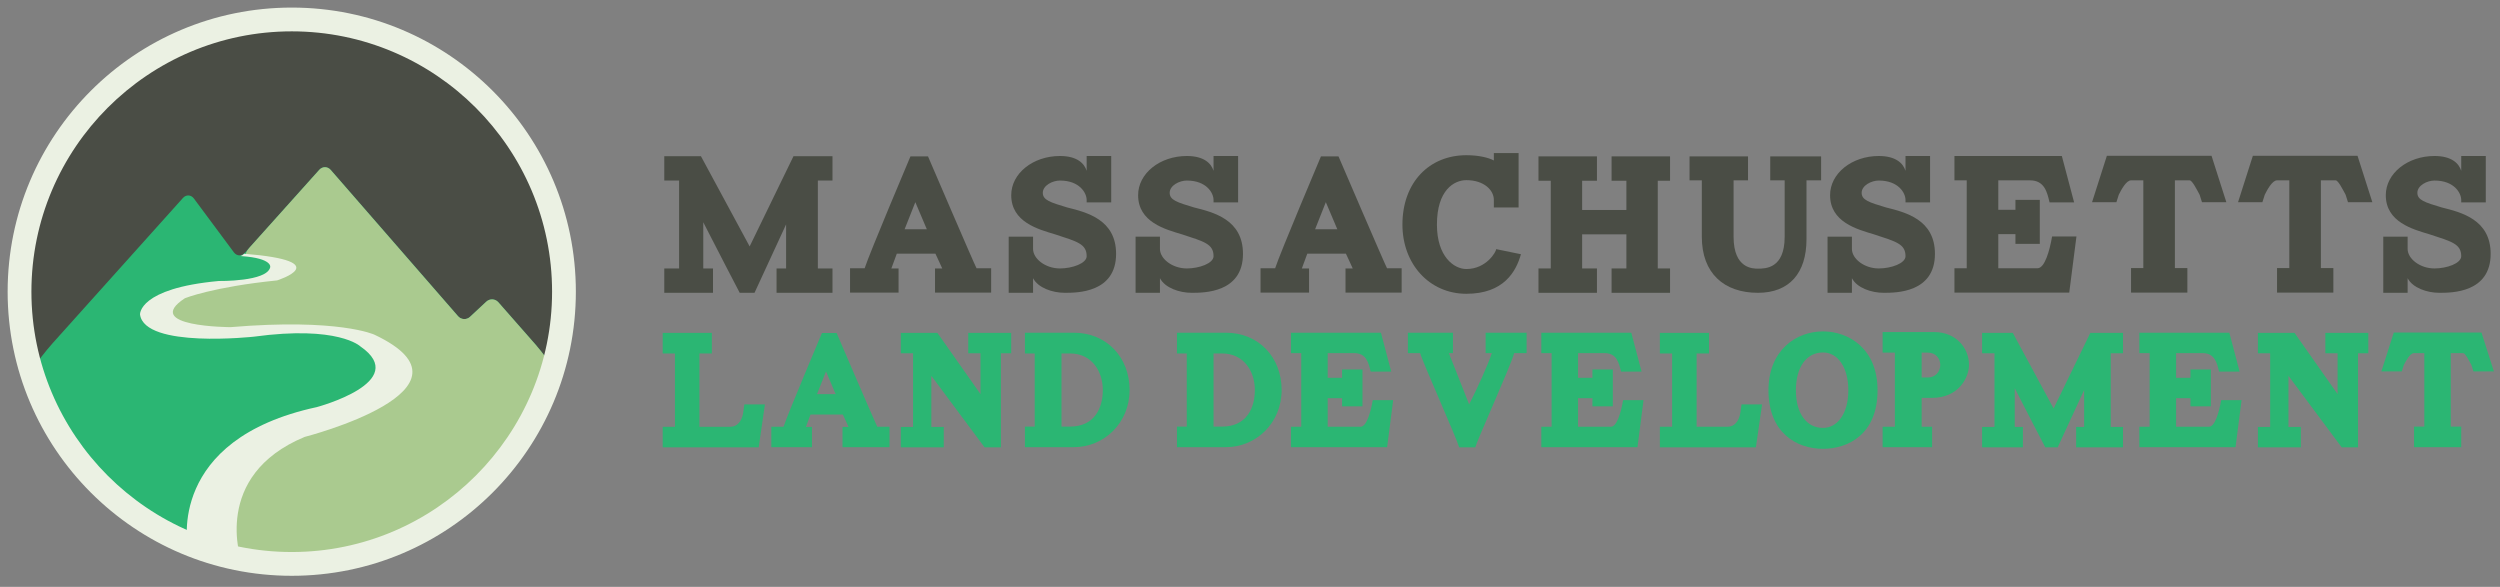 <?xml version="1.0" encoding="utf-8"?>
<!-- Generator: Adobe Illustrator 17.1.0, SVG Export Plug-In . SVG Version: 6.00 Build 0)  -->
<!DOCTYPE svg PUBLIC "-//W3C//DTD SVG 1.1//EN" "http://www.w3.org/Graphics/SVG/1.1/DTD/svg11.dtd">
<svg version="1.1" xmlns="http://www.w3.org/2000/svg" xmlns:xlink="http://www.w3.org/1999/xlink" x="0px" y="0px"
	 viewBox="0 0 869 204" enable-background="new 0 0 869 204" xml:space="preserve">
<rect x="0" y="0" width="869" height="204" fill="#808080" stroke="none"/>
<g id="Layer_1">
</g>
<g id="Layer_2">
	<circle fill="#4A4D45" cx="102.237" cy="101.781" r="95.265"/>
	<path fill="#2BB673" d="M14.472,123.919c1-1.313,2.72-3.391,3.822-4.619l45.302-50.489c1.102-1.229,2.808-1.149,3.792,0.175
		l13.915,18.736c0.984,1.324,2.69,1.403,3.792,0.175l25.883-28.864c1.102-1.229,2.89-1.215,3.973,0.029l44.268,50.844
		c1.084,1.244,2.957,1.343,4.166,0.218l5.662-5.276c1.209-1.125,3.088-1.03,4.176,0.209l12.98,14.775
		c1.09,1.239,2.764,3.354,3.719,4.699l3.893,5.474c0.957,1.345,0.914,3.514-0.096,4.819l-32.9,42.564
		c-1.008,1.306-3.109,2.816-4.668,3.357l-52.697,18.28c-1.559,0.541-4.095,0.499-5.635-0.093L44.02,178.255
		c-1.54-0.592-3.611-2.155-4.602-3.476l-21.603-28.774c-0.991-1.319-2.301-3.653-2.912-5.186l-3.46-8.682
		c-0.611-1.533-0.293-3.86,0.707-5.173L14.472,123.919z"/>
	<path fill="#AACA8F" d="M189.92,124.53c-0.955-1.345-2.629-3.46-3.719-4.699l-12.98-14.775c-1.088-1.239-2.967-1.334-4.176-0.209
		l-5.662,5.276c-1.209,1.125-3.082,1.026-4.166-0.218l-44.268-50.844c-1.083-1.244-2.871-1.258-3.973-0.029l-24.35,27.155
		c-1.102,1.229-1.478,2.315-0.837,2.416c0.642,0.102,2.497,0.416,4.122,0.699l0.011,0.002c1.625,0.283,3.661,0.888,4.522,1.342
		s2.055,1.446,2.651,2.203c0.597,0.758-0.162,1.896-1.686,2.528l-1.759,0.729c-1.523,0.633-4.11,1.315-5.748,1.517l-3.549,0.438
		c-1.638,0.201-4.317,0.535-5.954,0.741l-3.895,0.49c-1.637,0.206-4.28,0.726-5.874,1.153l-0.611,0.164
		c-1.594,0.428-4.245,0.858-5.892,0.956l-0.622,0.037c-1.647,0.098-3.896,1.183-4.999,2.41l-0.4,0.446
		c-1.102,1.228-2.376,3.41-2.83,4.849c-0.455,1.439,0.481,2.952,2.08,3.362l4.932,1.265c1.598,0.41,4.254,0.817,5.901,0.905
		l9.435,0.507c1.648,0.088,4.342,0.068,5.989-0.043l10.266-0.696c1.646-0.111,4.343-0.178,5.993-0.146l8.601,0.162
		c1.65,0.031,3.883-0.271,4.962-0.673c1.08-0.402,3.263-0.368,4.853,0.074l7.374,2.055c1.59,0.442,3.996,1.579,5.348,2.525
		c0,0,5.807,4.063,5.807,4.891c0,0.826,0,3.887,0,3.887c0,1.65-0.811,4.08-1.801,5.4l-2.185,2.912
		c-0.99,1.32-2.932,3.136-4.315,4.035l-5.989,3.893c-1.383,0.899-3.852,1.821-5.486,2.049l-5.902,0.824
		c-1.634,0.227-4.168,1.038-5.631,1.802l-7.353,3.836c-1.463,0.764-3.733,2.206-5.046,3.206l-6.797,5.178
		c-1.313,1-2.932,3.053-3.599,4.563l-2.81,6.357c-0.667,1.51-1.316,4.09-1.442,5.735l-0.782,10.171
		c-0.126,1.646,1.03,3.476,2.57,4.067l19.566,7.52c1.54,0.592,4.076,0.634,5.635,0.093l52.697-18.28
		c1.558-0.541,3.66-2.052,4.668-3.357l32.9-42.564c1.01-1.306,1.053-3.475,0.096-4.819L189.92,124.53z"/>
	<path fill="#EBF1E3" d="M130.144,116.333c0,0-12.396-5.784-49.998-2.616c0,0-31.095-0.068-15.874-10.055
		c0,0,9.676-3.925,32.058-6.197c0,0,21-6.635-11.499-9.273c-0.311,0.401-0.752,0.695-1.266,0.804
		c0.176,0.018,0.319,0.026,0.394,0.031c10.976,0.766,9.96,3.892,9.96,3.892c-1.171,5.027-17.836,4.752-17.836,4.752
		c-28.029,2.548-27.41,11.639-27.41,11.639c1.583,11.914,39.599,7.714,39.599,7.714c29.338-3.994,36.982,3.374,36.982,3.374
		c17.837,12.327-15.151,21.115-15.151,21.115c-52.201,11.268-44.833,48.234-44.833,48.234l18.594,5.096
		c0,0-10.467-29.476,22.038-42.973C105.903,151.869,170.364,135.341,130.144,116.333z"/>
	<path fill="#EBF1E3" d="M101.411,2.633c-54.542,0-98.756,44.215-98.756,98.756c0,54.543,44.215,98.758,98.756,98.758
		c54.543,0,98.757-44.215,98.757-98.758C200.168,46.848,155.953,2.633,101.411,2.633z M101.411,191.882
		c-49.898,0-90.492-40.595-90.492-90.493c0-49.898,40.594-90.492,90.492-90.492c49.898,0,90.492,40.595,90.492,90.492
		C191.903,151.287,151.309,191.882,101.411,191.882z"/>
	<g>
		<path fill="#4A4D45" d="M275.82,54.289h13.55v8.469h-5.081v30.555h5.081v8.469h-19.443v-8.469h3.319V78.001l-10.976,23.78h-5.148
			c0,0-9.281-17.818-12.669-24.525v16.057h3.388v8.469h-16.938v-8.469h5.148V62.758h-5.148v-8.469h12.736l16.938,31.368
			L275.82,54.289z"/>
		<path fill="#4A4D45" d="M322.572,54.357c0,0,15.989,37.262,16.869,38.888h5.081v8.469h-19.512v-8.401h2.507
			c-0.813-1.693-1.49-3.388-2.371-5.148h-13.414l-1.897,5.148h2.507v8.401h-16.869v-8.469h5.081
			c1.626-5.081,15.921-38.888,15.921-38.888h6.233H322.572z M322.166,79.695l-3.997-9.417l-3.727,9.417H322.166z"/>
		<path fill="#4A4D45" d="M387.953,88.231c0,13.55-13.55,13.55-17.817,13.55c-4.269,0-9.282-1.693-11.043-5.081v5.081h-8.469V82.27
			h8.469v4.269c0,3.387,4.268,6.774,9.349,6.774c4.269,0,9.282-1.762,9.282-4.268c0-4.269-3.32-5.082-10.976-7.588
			c-5.895-1.762-15.243-4.269-15.243-13.618c0-7.588,7.588-13.617,16.937-13.617c5.962,0,8.469,2.574,9.282,5.148v-5.148h8.536
			v16.124h-8.536v-0.813c0-2.507-2.507-6.775-9.282-6.775c-2.574,0-5.962,1.693-5.962,4.269c0,2.507,2.575,3.319,8.469,5.081
			C377.724,73.801,387.953,76.308,387.953,88.231z"/>
		<path fill="#4A4D45" d="M432.06,88.231c0,13.55-13.55,13.55-17.817,13.55c-4.269,0-9.282-1.693-11.043-5.081v5.081h-8.469V82.27
			h8.469v4.269c0,3.387,4.268,6.774,9.349,6.774c4.269,0,9.282-1.762,9.282-4.268c0-4.269-3.32-5.082-10.976-7.588
			c-5.895-1.762-15.243-4.269-15.243-13.618c0-7.588,7.588-13.617,16.937-13.617c5.962,0,8.469,2.574,9.282,5.148v-5.148h8.536
			v16.124h-8.536v-0.813c0-2.507-2.507-6.775-9.282-6.775c-2.574,0-5.962,1.693-5.962,4.269c0,2.507,2.575,3.319,8.469,5.081
			C421.83,73.801,432.06,76.308,432.06,88.231z"/>
		<path fill="#4A4D45" d="M465.26,54.357c0,0,15.989,37.262,16.869,38.888h5.081v8.469h-19.512v-8.401h2.507
			c-0.813-1.693-1.49-3.388-2.371-5.148H454.42l-1.897,5.148h2.507v8.401H438.16v-8.469h5.081
			c1.626-5.081,15.921-38.888,15.921-38.888h6.233H465.26z M464.854,79.695l-3.997-9.417l-3.727,9.417H464.854z"/>
		<path fill="#4A4D45" d="M528.676,88.367c-1.693,6.029-5.962,13.753-18.97,13.753c-12.872,0-22.222-10.366-22.222-24.051
			c0-14.702,9.35-24.119,22.222-24.119c4.403,0,7.791,0.881,9.553,1.829v-2.574h8.604v18.902h-8.604v-2.643
			c0-3.388-3.455-6.843-9.553-6.843c-4.269,0-10.23,3.455-10.23,15.447c0,11.179,5.962,15.446,10.23,15.446
			c6.979,0,10.365-6.029,10.365-6.91L528.676,88.367z"/>
		<path fill="#4A4D45" d="M560.182,54.357h20.325v8.468h-4.269v30.487h4.269v8.469h-20.325v-8.469h5.149V81.457h-15.379v11.855
			h5.148v8.469h-20.324v-8.469h4.268V62.825h-4.268v-8.468h20.324v8.468h-5.148v10.163h15.379V62.825h-5.149V54.357z"/>
		<path fill="#4A4D45" d="M615.333,54.357h17.683v8.333h-5.081v20.46c0,11.788-5.962,18.631-16.87,18.631
			c-11.855,0-19.512-6.843-19.512-19.444V62.69h-4.268v-8.333h20.324v8.333h-5.013v19.646c0,11.044,6.707,11.044,8.468,11.044
			c2.575,0,9.282,0,9.282-11.044V62.69c-0.881,0-5.014,0-5.014,0V54.357z"/>
		<path fill="#4A4D45" d="M672.585,88.231c0,13.55-13.55,13.55-17.817,13.55c-4.269,0-9.282-1.693-11.043-5.081v5.081h-8.469V82.27
			h8.469v4.269c0,3.387,4.268,6.774,9.349,6.774c4.269,0,9.282-1.762,9.282-4.268c0-4.269-3.32-5.082-10.976-7.588
			c-5.895-1.762-15.243-4.269-15.243-13.618c0-7.588,7.588-13.617,16.937-13.617c5.962,0,8.469,2.574,9.282,5.148v-5.148h8.536
			v16.124h-8.536v-0.813c0-2.507-2.507-6.775-9.282-6.775c-2.574,0-5.962,1.693-5.962,4.269c0,2.507,2.575,3.319,8.469,5.081
			C662.355,73.801,672.585,76.308,672.585,88.231z"/>
		<path fill="#4A4D45" d="M721.774,82.202l-2.507,19.512h-39.904v-8.469h4.268V62.69h-4.268v-8.469h37.329l4.269,16.124h-8.536
			c-0.813-3.388-1.694-7.655-6.775-7.655h-11.043V72.92h5.962v-3.455h8.469v15.312h-8.469v-3.388h-5.962v11.856h13.617
			c2.507,0,4.201-5.962,5.082-11.043H721.774z"/>
		<path fill="#4A4D45" d="M768.728,54.153l5.149,16.125h-8.469l-0.813-2.575c-0.881-1.626-2.574-5.013-3.455-5.013h-5.148v30.486
			h4.336v8.537h-19.58v-8.537h4.269V62.69h-4.269c-1.693,0-3.455,3.387-4.268,5.013l-0.813,2.575h-8.469l5.149-16.125H768.728z"/>
		<path fill="#4A4D45" d="M819.475,54.153l5.149,16.125h-8.469l-0.813-2.575c-0.881-1.626-2.574-5.013-3.455-5.013h-5.148v30.486
			h4.336v8.537h-19.58v-8.537h4.269V62.69h-4.269c-1.693,0-3.455,3.387-4.268,5.013l-0.813,2.575h-8.469l5.149-16.125H819.475z"/>
		<path fill="#4A4D45" d="M865.751,88.231c0,13.55-13.55,13.55-17.817,13.55c-4.269,0-9.282-1.693-11.043-5.081v5.081h-8.469V82.27
			h8.469v4.269c0,3.387,4.268,6.774,9.349,6.774c4.269,0,9.282-1.762,9.282-4.268c0-4.269-3.32-5.082-10.976-7.588
			c-5.895-1.762-15.243-4.269-15.243-13.618c0-7.588,7.588-13.617,16.937-13.617c5.962,0,8.469,2.574,9.282,5.148v-5.148h8.536
			v16.124h-8.536v-0.813c0-2.507-2.507-6.775-9.282-6.775c-2.574,0-5.962,1.693-5.962,4.269c0,2.507,2.575,3.319,8.469,5.081
			C855.521,73.801,865.751,76.308,865.751,88.231z"/>
		<path fill="#2BB673" d="M258.735,140.567h7.152l-2.157,14.929h-33.377v-7.152h4.258v-25.486h-4.258v-7.152h17.086v7.152h-4.314
			v25.486h10.672c4.03,0,4.541-4.938,4.541-4.938L258.735,140.567z"/>
		<path fill="#2BB673" d="M290.809,115.762c0,0,13.396,31.22,14.134,32.582h4.258v7.096h-16.348V148.4h2.1
			c-0.681-1.419-1.249-2.838-1.986-4.313h-11.239l-1.589,4.313h2.1v7.039h-14.134v-7.096h4.257
			c1.362-4.257,13.34-32.582,13.34-32.582h5.222H290.809z M290.468,136.991l-3.349-7.89l-3.122,7.89H290.468z"/>
		<path fill="#2BB673" d="M336.563,115.705h14.929v7.096h-3.576v32.695h-5.677l-18.504-24.862V148.4c0.737,0,4.313,0,4.313,0v7.096
			h-14.929V148.4h4.258v-25.6h-4.258v-7.096h12.715l14.985,21.286v-14.19h-4.257V115.705z"/>
		<path fill="#2BB673" d="M392.646,135.572c0,11.409-8.798,19.867-19.412,19.867h-16.973v-7.152h3.406v-25.43h-3.406v-7.209h16.973
			C384.644,115.648,392.646,124.163,392.646,135.572z M368.977,148.287h2.952c8.457,0,11.409-6.357,11.409-12.715
			c0-6.414-3.746-12.715-11.409-12.715h-2.952V148.287z"/>
		<path fill="#2BB673" d="M445.496,135.572c0,11.409-8.798,19.867-19.412,19.867h-16.973v-7.152h3.406v-25.43h-3.406v-7.209h16.973
			C437.493,115.648,445.496,124.163,445.496,135.572z M421.826,148.287h2.952c8.457,0,11.409-6.357,11.409-12.715
			c0-6.414-3.746-12.715-11.409-12.715h-2.952V148.287z"/>
		<path fill="#2BB673" d="M484.269,139.092l-2.101,16.348h-33.434v-7.096h3.576v-25.6h-3.576v-7.096h31.276l3.576,13.51h-7.152
			c-0.681-2.838-1.419-6.414-5.676-6.414h-9.253v8.571h4.995v-2.896h7.096v12.829h-7.096v-2.839h-4.995v9.934h11.409
			c2.101,0,3.52-4.995,4.258-9.252H484.269z"/>
		<path fill="#2BB673" d="M516.399,115.648h14.247v7.096h-4.314c-1.419,4.995-12.771,29.914-13.509,32.752h-5.62
			c-0.737-2.838-12.828-29.914-13.566-32.752h-4.257v-7.096h15.666v7.096h-1.419c1.419,3.576,4.258,10.729,7.039,17.823
			c2.895-5.676,6.471-13.566,7.89-17.823h-2.156V115.648z"/>
		<path fill="#2BB673" d="M571.292,139.092l-2.101,16.348h-33.434v-7.096h3.576v-25.6h-3.576v-7.096h31.276l3.576,13.51h-7.152
			c-0.681-2.838-1.419-6.414-5.676-6.414h-9.253v8.571h4.995v-2.896h7.096v12.829h-7.096v-2.839h-4.995v9.934h11.409
			c2.101,0,3.52-4.995,4.258-9.252H571.292z"/>
		<path fill="#2BB673" d="M605.352,140.567h7.151l-2.156,14.929H576.97v-7.152h4.258v-25.486h-4.258v-7.152h17.086v7.152h-4.314
			v25.486h10.672c4.03,0,4.541-4.938,4.541-4.938L605.352,140.567z"/>
		<path fill="#2BB673" d="M652.638,135.686c0,15.213-10.161,20.321-18.959,20.321c-9.423,0-18.959-5.79-18.959-20.321
			c0-13.906,9.536-20.491,18.959-20.491C642.477,115.194,652.638,121.041,652.638,135.686z M642.477,135.686
			c0-8.06-3.689-13.169-8.798-13.169c-5.79,0-9.423,5.109-9.423,13.169c0,7.947,3.633,13.056,9.423,13.056
			C638.787,148.741,642.477,143.633,642.477,135.686z"/>
		<path fill="#2BB673" d="M684.427,126.831c0,4.37-3.576,11.466-12.828,11.466h-3.633v10.047h3.633v7.096h-17.199v-7.096h4.258
			v-25.77h-4.258v-7.152h17.881C680.113,115.422,684.427,121.154,684.427,126.831z M674.437,126.831
			c0-2.101-1.476-4.257-4.313-4.257h-2.157v8.627h2.157C672.961,131.201,674.437,128.988,674.437,126.831z"/>
		<path fill="#2BB673" d="M726.604,115.705h11.353v7.096h-4.257v25.6h4.257v7.096h-16.291V148.4h2.781v-12.828l-9.195,19.924h-4.313
			c0,0-7.776-14.929-10.615-20.548V148.4h2.839v7.096H688.97V148.4h4.314v-25.6h-4.314v-7.096h10.672l14.19,26.281L726.604,115.705z
			"/>
		<path fill="#2BB673" d="M779.171,139.092l-2.101,16.348h-33.434v-7.096h3.576v-25.6h-3.576v-7.096h31.276l3.576,13.51h-7.152
			c-0.681-2.838-1.419-6.414-5.676-6.414h-9.253v8.571h4.995v-2.896h7.096v12.829h-7.096v-2.839h-4.995v9.934h11.409
			c2.101,0,3.52-4.995,4.258-9.252H779.171z"/>
		<path fill="#2BB673" d="M808.293,115.705h14.929v7.096h-3.576v32.695h-5.677l-18.504-24.862V148.4c0.737,0,4.313,0,4.313,0v7.096
			H784.85V148.4h4.258v-25.6h-4.258v-7.096h12.715l14.985,21.286v-14.19h-4.257V115.705z"/>
		<path fill="#2BB673" d="M862.56,115.592l4.314,13.51h-7.096l-0.681-2.157c-0.738-1.362-2.157-4.2-2.896-4.2h-4.313v25.543h3.633
			v7.152h-16.404v-7.152h3.576v-25.543h-3.576c-1.419,0-2.896,2.838-3.576,4.2l-0.682,2.157h-7.095l4.313-13.51H862.56z"/>
	</g>
</g>
</svg>
